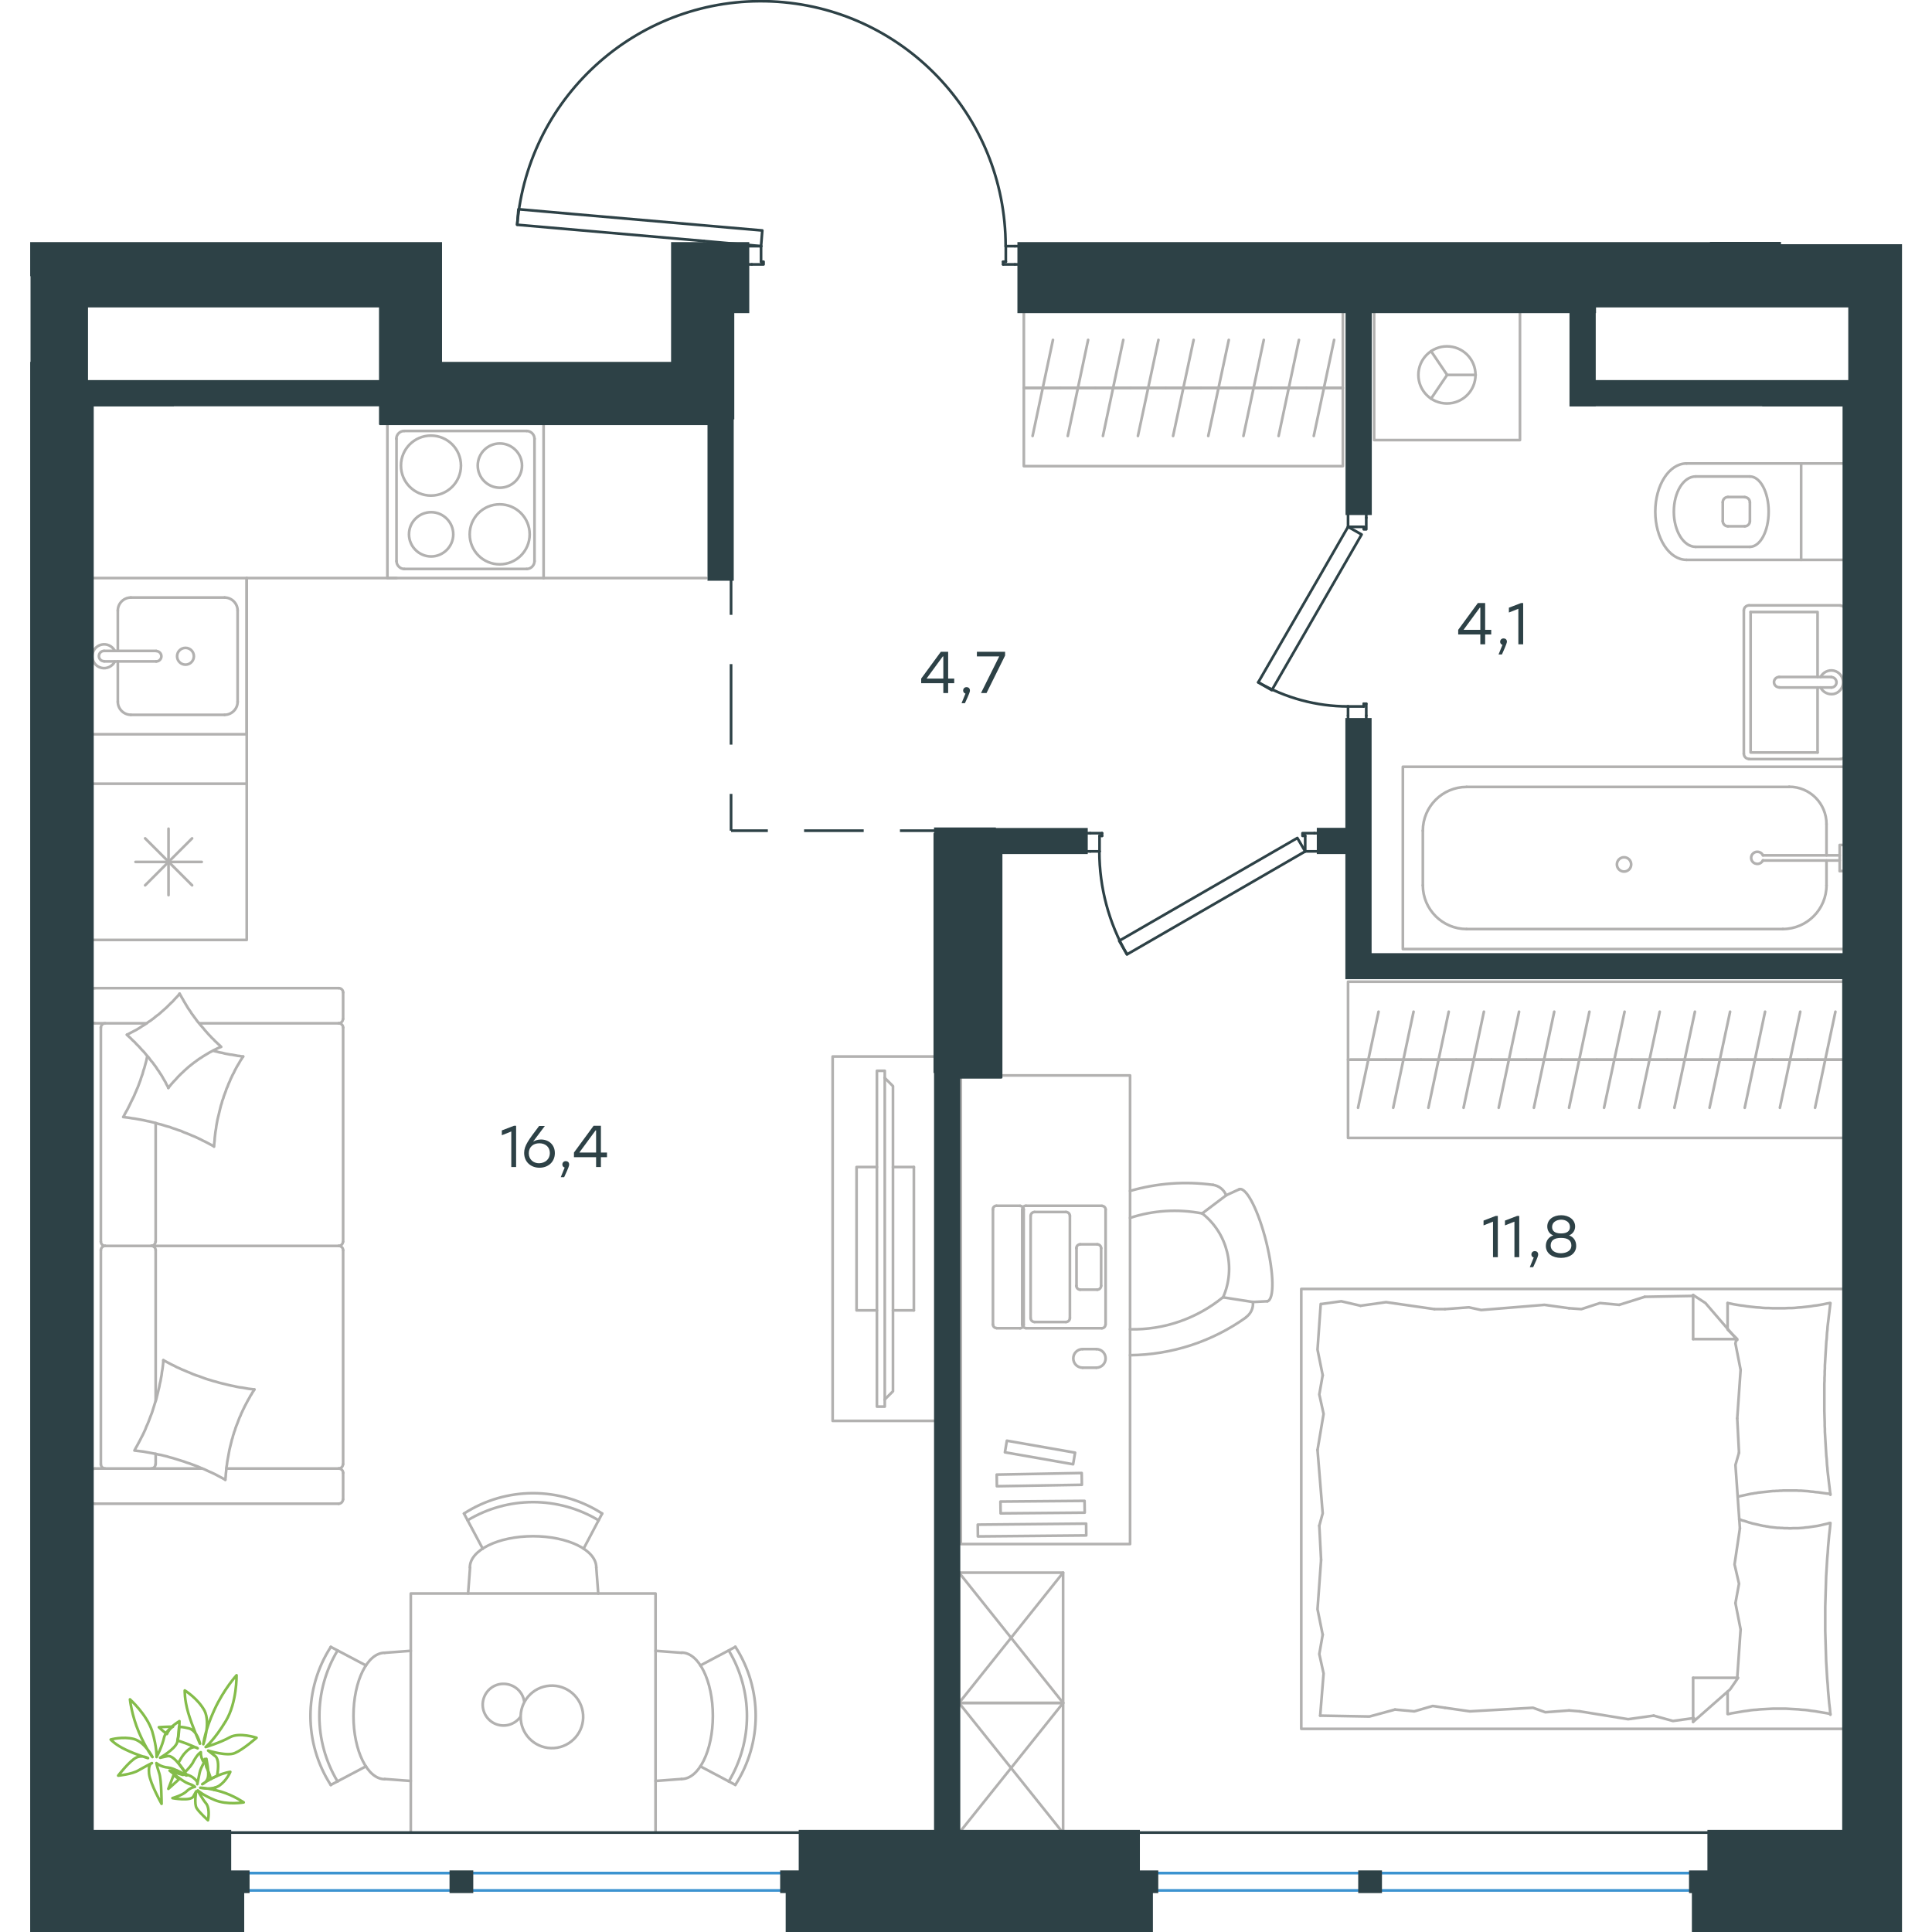 <?xml version="1.0" encoding="utf-8"?>
<!-- Generator: Adobe Illustrator 26.5.0, SVG Export Plug-In . SVG Version: 6.00 Build 0)  -->
<svg version="1.1" id="Слой_1" xmlns="http://www.w3.org/2000/svg" xmlns:xlink="http://www.w3.org/1999/xlink" x="0px" y="0px"
	 viewBox="0 0 1048.4 1082.2" style="enable-background:new 0 0 1048.4 1082.2;" xml:space="preserve" width="200" height="200">
<style type="text/css">
	.st0{fill:none;stroke:#B2B1B0;stroke-width:1.5;stroke-linecap:round;stroke-linejoin:round;stroke-miterlimit:10;}
	.st1{fill:none;stroke:#2D4146;stroke-width:1.5;stroke-linecap:round;stroke-linejoin:round;stroke-miterlimit:10;}
	.st2{fill:none;stroke:#3C93D0;stroke-width:1.5;stroke-linecap:round;stroke-linejoin:round;stroke-miterlimit:22.926;}
	.st3{fill:none;stroke:#2D4146;stroke-width:1.5;stroke-linecap:round;stroke-linejoin:round;stroke-miterlimit:22.926;}
	.st4{fill:none;stroke:#2D4146;stroke-width:1.5;stroke-miterlimit:22.926;}
	.st5{fill:#2D4146;}
	.st6{fill-rule:evenodd;clip-rule:evenodd;fill:#2D4146;stroke:#2D4146;stroke-width:3;stroke-miterlimit:10;}
	.st7{fill:none;stroke:#84BC4A;stroke-width:1.5;stroke-linecap:round;stroke-linejoin:round;stroke-miterlimit:22.926;}
</style>
<polyline class="st0" points="507.8,795.9 449.5,795.9 449.5,591.8 507.5,591.8 "/>
<line class="st0" x1="495" y1="653.7" x2="483.3" y2="653.7"/>
<line class="st0" x1="495" y1="734" x2="483.3" y2="734"/>
<polyline class="st0" points="478.6,784 483.3,779.3 483.3,608.4 478.6,603.7 "/>
<rect x="474.3" y="599.8" class="st0" width="4.4" height="188.1"/>
<polyline class="st0" points="474.3,734 462.9,734 462.9,653.7 474.3,653.7 "/>
<line class="st0" x1="495" y1="653.7" x2="495" y2="734"/>
<line class="st0" x1="578.4" y1="1026.5" x2="520.3" y2="953.9"/>
<polyline class="st0" points="520.3,953.9 578.6,953.9 520.5,1026.5 "/>
<line class="st0" x1="578.6" y1="953.9" x2="578.6" y2="1026.5"/>
<line class="st0" x1="578.6" y1="953.9" x2="520.3" y2="880.9"/>
<polyline class="st0" points="520.3,880.9 578.6,880.9 520.3,953.9 "/>
<polyline class="st0" points="578.6,880.9 578.6,953.9 520.3,953.9 520.3,880.9 "/>
<line class="st0" x1="931.5" y1="725.9" x2="904.4" y2="726.4"/>
<polyline class="st0" points="956.2,794.5 958.1,767.3 955.2,752.6 955.7,750.1 "/>
<polyline class="st0" points="956.2,939.8 958.1,912.7 955.2,898 "/>
<polyline class="st0" points="957.7,856.1 955.2,820.6 957.2,813.7 "/>
<polyline class="st0" points="955.2,898 957.2,887.1 954.7,876.3 957.7,856.1 "/>
<line class="st0" x1="957.2" y1="813.7" x2="956.2" y2="794.5"/>
<polyline class="st0" points="950.8,729.9 952.5,730.2 954.3,730.6 956.1,730.9 957.9,731.2 959.7,731.4 961.5,731.7 963.2,731.9 
	965.1,732.1 966.9,732.3 968.7,732.4 970.5,732.6 972.2,732.7 974,732.7 975.8,732.8 977.6,732.8 979.3,732.8 981.2,732.8 
	983,732.8 984.8,732.7 986.7,732.7 988.5,732.6 990.3,732.4 992,732.3 993.8,732.1 995.6,731.9 997.4,731.7 999.1,731.4 
	1000.9,731.2 1002.7,730.9 1004.4,730.6 1006.2,730.2 1007.9,729.9 "/>
<polyline class="st0" points="1008.4,729.9 1008.2,731.5 1008,733.2 1007.8,734.9 1007.6,736.5 1007.4,738.2 1007.2,739.9 
	1007,741.5 1006.8,743.2 1006.7,744.9 1006.5,746.5 1006.4,748.2 1006.3,749.9 1006.1,751.5 1006,753.2 1005.9,754.9 1005.8,756.6 
	1005.7,758.2 1005.6,759.9 1005.5,761.6 1005.4,763.3 1005.3,765 1005.3,766.6 1005.2,768.3 1005.2,770 1005.1,771.7 1005.1,773.4 
	1005,775.1 1005,776.8 1005,780.2 1005,783.6 1005,786.9 1005,790.3 1005.1,793.6 1005.2,797 1005.2,798.7 1005.3,800.4 1005.3,802 
	1005.4,803.7 1005.5,805.4 1005.6,807.1 1005.7,808.8 1005.8,810.5 1005.9,812.2 1006,813.8 1006.1,815.5 1006.3,817.2 
	1006.4,818.9 1006.5,820.6 1006.7,822.3 1006.8,823.9 1007,825.6 1007.2,827.3 1007.4,829 1007.6,830.7 1007.8,832.3 1008,834 
	1008.2,835.7 1008.4,837.3 "/>
<polyline class="st0" points="868,958.6 895.1,963 909.4,961 "/>
<polyline class="st0" points="909.4,961 920.2,964 931,962.5 932,962.5 "/>
<line class="st0" x1="862" y1="958.1" x2="868" y2="958.6"/>
<polyline class="st0" points="792.5,956.6 806.4,958.6 841.8,956.6 848.7,959.1 862,958.1 "/>
<polyline class="st0" points="722.6,961 750.2,961.5 764.5,957.6 "/>
<polyline class="st0" points="764.5,957.6 775.3,958.6 785.6,955.6 792.5,956.6 "/>
<polyline class="st0" points="786.6,733.3 759.5,729.4 745.2,731.4 "/>
<polyline class="st0" points="745.2,731.4 734.4,728.9 723.5,730.4 "/>
<line class="st0" x1="792.5" y1="733.3" x2="786.6" y2="733.3"/>
<polyline class="st0" points="862,732.8 848.2,730.9 812.8,733.8 805.9,732.3 792.5,733.3 "/>
<line class="st0" x1="904.4" y1="726.4" x2="890.1" y2="730.9"/>
<polyline class="st0" points="890.1,730.9 879.3,729.9 868.9,733.3 862,732.8 "/>
<polyline class="st0" points="1008.4,836.8 1005.7,836.5 1002.9,836.1 1001.5,835.9 1000.1,835.8 998.8,835.6 997.4,835.5 
	996,835.3 994.7,835.2 993.3,835.1 992,835 990.7,835 989.4,834.9 988,834.9 986.7,834.9 984.8,834.9 982.9,834.9 981.9,834.9 
	981,835 980,835 979.1,835.1 978.1,835.1 977.2,835.2 976.2,835.2 975.3,835.3 974.3,835.4 973.4,835.5 972.5,835.6 971.5,835.7 
	970.6,835.8 969.7,835.9 968.7,836 967.8,836.1 966.9,836.3 965.9,836.4 965,836.6 964.1,836.7 963.1,836.9 962.2,837.1 
	961.3,837.3 960.4,837.5 959.4,837.7 958.5,837.9 957.6,838.1 956.7,838.3 "/>
<polyline class="st0" points="1008.4,960.1 1006.7,959.7 1004.9,959.4 1003.1,959.1 1001.3,958.8 999.5,958.5 997.7,958.3 
	995.9,958 994.1,957.8 992.3,957.7 990.5,957.5 988.7,957.4 986.9,957.3 985.2,957.2 983.4,957.1 981.6,957.1 979.8,957.1 
	978,957.1 976.2,957.1 974.3,957.2 972.5,957.3 970.7,957.4 968.9,957.5 967.1,957.7 965.4,957.8 963.6,958 961.8,958.3 
	960.1,958.5 958.3,958.8 956.5,959.1 954.8,959.4 953,959.7 951.3,960.1 "/>
<polyline class="st0" points="957.3,851 958.2,851.3 959.1,851.7 960.1,851.9 961,852.2 961.9,852.5 962.8,852.8 963.6,853 
	964.5,853.3 965.4,853.5 966.3,853.7 967.2,853.9 968.1,854.1 968.9,854.3 969.8,854.5 970.7,854.7 971.6,854.8 972.5,855 
	973.4,855.1 974.3,855.3 975.1,855.4 976,855.5 976.9,855.6 977.8,855.7 978.7,855.8 979.7,855.8 980.6,855.9 981.5,855.9 
	982.4,856 983.4,856 984.3,856 985.3,856.1 986.2,856.1 987.6,856 989,856 990.4,856 991.8,855.9 993.2,855.8 994.5,855.6 
	995.9,855.5 997.3,855.3 998.6,855.1 1000,854.9 1001.3,854.7 1002.7,854.4 1004,854.1 1005.3,853.8 1006.6,853.5 1007.9,853.1 "/>
<polyline class="st0" points="1008.4,853.1 1008.1,856.4 1007.7,859.8 1007.4,863.1 1007.1,866.4 1006.9,869.7 1006.6,873.1 
	1006.4,876.4 1006.2,879.8 1006,883.1 1005.9,886.5 1005.8,889.9 1005.7,893.2 1005.6,896.6 1005.5,900 1005.5,903.4 1005.5,906.8 
	1005.5,910.2 1005.5,913.5 1005.6,916.9 1005.7,920.2 1005.8,923.6 1005.9,926.9 1006,930.3 1006.2,933.7 1006.4,937.1 
	1006.6,940.4 1006.9,943.8 1007.1,947.2 1007.4,950.5 1007.7,953.9 1008.1,957.2 1008.4,960.5 "/>
<polyline class="st0" points="723.1,873.8 721.1,901.4 724,915.7 "/>
<polyline class="st0" points="724,915.7 722.1,926.5 724.5,937.4 722.6,961 "/>
<polyline class="st0" points="722.9,730.4 721.1,756 724,770.3 "/>
<polyline class="st0" points="721.1,812.2 724,847.7 722.1,854.6 "/>
<polyline class="st0" points="724,770.3 722.1,781.1 724.5,792 721.1,812.2 "/>
<line class="st0" x1="722.1" y1="854.6" x2="723.1" y2="873.8"/>
<line class="st0" x1="931.5" y1="964.5" x2="931.5" y2="939.8"/>
<polyline class="st0" points="956.2,750.6 938.4,729.9 931.5,725.4 "/>
<line class="st0" x1="956.2" y1="939.8" x2="931.5" y2="939.8"/>
<line class="st0" x1="950.8" y1="729.9" x2="950.8" y2="744.3"/>
<polyline class="st0" points="931.5,964.5 952.2,946.3 956.7,939.8 "/>
<line class="st0" x1="931.5" y1="725.4" x2="931.5" y2="750.1"/>
<polyline class="st0" points="950.8,744.7 956.2,750.1 931.5,750.1 "/>
<line class="st0" x1="950.8" y1="947.6" x2="950.8" y2="960.1"/>
<polyline class="st0" points="1016.5,722 712,722 712,968.4 1016.5,968.4 "/>
<path class="st0" d="M656.5,679.7c-13.5-2.6-27.4-1.8-40.4,2.5"/>
<path class="st0" d="M669.9,669.5c-1.2-3.1-4-5.3-7.3-5.8"/>
<path class="st0" d="M662.6,663.7c-15.6-2.1-31.4-1-46.5,3.4"/>
<path class="st0" d="M681.1,737.8c2.7-2,4.2-5.2,3.8-8.6"/>
<path class="st0" d="M616.1,759.1c23.3-0.2,46-7.6,65-21.2"/>
<path class="st0" d="M616.1,744.6c19,0.4,37.4-6,52.1-18"/>
<path class="st0" d="M693,728.9c4-1,3.7-15.8-0.6-33.2c-4.3-17.3-11-30.6-15-29.6"/>
<line class="st0" x1="670" y1="669.5" x2="677.4" y2="666.1"/>
<polyline class="st0" points="668.2,726.7 684.9,729.3 693,728.9 "/>
<line class="st0" x1="656.5" y1="679.7" x2="670" y2="669.5"/>
<path class="st0" d="M668.2,726.7c7.3-16.5,2.5-35.9-11.7-47"/>
<polygon class="st0" points="547.1,807 546,813.5 584.2,820.2 585.3,813.7 "/>
<polygon class="st0" points="543.5,841.1 543.6,847.7 590.7,847.3 590.6,840.7 "/>
<polygon class="st0" points="541.4,826 541.5,832.5 589.1,831.7 589,825.1 "/>
<rect x="530.8" y="853.7" transform="matrix(1 -9.259318e-03 9.259318e-03 1 -7.911 5.232)" class="st0" width="60.7" height="6.6"/>
<path class="st0" d="M597.2,766.1c2.9,0,5.2-2.3,5.2-5.2c0-2.9-2.3-5.2-5.2-5.2"/>
<path class="st0" d="M589.5,755.7c-2.9,0-5.2,2.3-5.2,5.2c0,2.9,2.3,5.2,5.2,5.2"/>
<line class="st0" x1="557.8" y1="744" x2="600.3" y2="744"/>
<line class="st0" x1="557.8" y1="675.4" x2="600.3" y2="675.4"/>
<line class="st0" x1="541.4" y1="744" x2="554.5" y2="744"/>
<line class="st0" x1="541.3" y1="675.4" x2="554.5" y2="675.4"/>
<path class="st0" d="M554.5,744c1.1,0,2-0.9,2-2"/>
<path class="st0" d="M556.5,677.5c0-1.1-0.9-2-2-2"/>
<path class="st0" d="M539.3,741.9c0,1.1,0.9,2,2,2"/>
<path class="st0" d="M541.3,675.4c-0.6,0-1.1,0.2-1.5,0.6c-0.4,0.4-0.6,1-0.5,1.5"/>
<line class="st0" x1="556.5" y1="741.9" x2="556.5" y2="677.5"/>
<line class="st0" x1="539.3" y1="677.6" x2="539.3" y2="741.9"/>
<line class="st0" x1="589.5" y1="766.1" x2="597.2" y2="766.1"/>
<line class="st0" x1="597.2" y1="755.7" x2="589.5" y2="755.7"/>
<path class="st0" d="M597.7,722.4c1.2,0,2.2-1,2.2-2.2"/>
<path class="st0" d="M586,720.2c0,1.2,1,2.2,2.2,2.2"/>
<path class="st0" d="M588.2,697c-1.2,0-2.2,1-2.2,2.2"/>
<path class="st0" d="M599.9,699.2c0-1.2-1-2.2-2.2-2.2"/>
<line class="st0" x1="588.2" y1="722.4" x2="597.7" y2="722.4"/>
<line class="st0" x1="599.9" y1="720.2" x2="599.9" y2="699.2"/>
<line class="st0" x1="597.7" y1="697" x2="588.2" y2="697"/>
<line class="st0" x1="586.1" y1="699.2" x2="586.1" y2="720.2"/>
<path class="st0" d="M580.2,740.5c1.2,0,2.2-1,2.2-2.2"/>
<path class="st0" d="M560.4,738.3c0,1.2,1,2.2,2.2,2.2"/>
<path class="st0" d="M562.6,678.9c-1.2,0-2.2,1-2.2,2.2"/>
<path class="st0" d="M582.4,681.1c0-1.2-1-2.2-2.2-2.2"/>
<line class="st0" x1="562.6" y1="740.5" x2="580.2" y2="740.5"/>
<line class="st0" x1="582.4" y1="738.3" x2="582.4" y2="681.1"/>
<line class="st0" x1="580.2" y1="678.9" x2="562.6" y2="678.9"/>
<line class="st0" x1="560.4" y1="681.1" x2="560.4" y2="738.3"/>
<path class="st0" d="M600.3,744c1.1,0,2-0.9,2-2"/>
<path class="st0" d="M602.4,677.5c0-1.1-0.9-2-2-2"/>
<path class="st0" d="M555.7,741.9c0,1.1,0.9,2,2,2"/>
<path class="st0" d="M557.8,675.4c-0.6,0-1.1,0.2-1.5,0.6c-0.4,0.4-0.6,1-0.5,1.5"/>
<line class="st0" x1="602.4" y1="741.9" x2="602.4" y2="677.5"/>
<line class="st0" x1="555.7" y1="677.6" x2="555.7" y2="741.9"/>
<polyline class="st0" points="521.3,602.7 521.3,864.9 616.1,864.9 616.1,602.4 539.1,602.4 "/>
<path class="st0" d="M391.3,997.9c13.6-22.6,13.6-50.8,0-73.4"/>
<path class="st0" d="M395,999.8c15.2-23.6,15.2-53.8,0-77.4"/>
<line class="st0" x1="375.4" y1="932.9" x2="395" y2="922.5"/>
<line class="st0" x1="375.4" y1="989.4" x2="395" y2="999.8"/>
<line class="st0" x1="364.9" y1="996.5" x2="350.3" y2="997.6"/>
<line class="st0" x1="364.9" y1="925.8" x2="350.3" y2="924.7"/>
<path class="st0" d="M364.9,996.5c9.7,0,17.5-15.8,17.5-35.4c0-19.5-7.8-35.4-17.5-35.4"/>
<path class="st0" d="M318.4,851.6c-22.6-13.6-50.8-13.6-73.4,0"/>
<path class="st0" d="M320.4,847.8c-23.6-15.2-53.8-15.2-77.4,0"/>
<line class="st0" x1="253.5" y1="867.5" x2="243" y2="847.8"/>
<line class="st0" x1="310" y1="867.5" x2="320.4" y2="847.8"/>
<line class="st0" x1="317.1" y1="878" x2="318.2" y2="892.6"/>
<line class="st0" x1="246.4" y1="878" x2="245.3" y2="892.6"/>
<path class="st0" d="M317.1,878c0-9.7-15.8-17.5-35.4-17.5c-19.5,0-35.4,7.8-35.4,17.5"/>
<path class="st0" d="M172.2,924.5c-13.6,22.6-13.6,50.8,0,73.4"/>
<path class="st0" d="M168.4,922.5c-15.2,23.6-15.2,53.8,0,77.4"/>
<line class="st0" x1="188.1" y1="989.4" x2="168.4" y2="999.8"/>
<line class="st0" x1="188.1" y1="932.9" x2="168.4" y2="922.5"/>
<line class="st0" x1="198.6" y1="925.8" x2="213.2" y2="924.7"/>
<line class="st0" x1="198.6" y1="996.5" x2="213.2" y2="997.6"/>
<path class="st0" d="M198.6,925.8c-9.7,0-17.5,15.8-17.5,35.4c0,19.5,7.8,35.4,17.5,35.4"/>
<path class="st0" d="M276.7,952.9c-0.9-5.5-5.6-9.5-11.2-9.7c-5.6-0.2-10.4,3.6-11.7,9c-1.3,5.4,1.5,11,6.5,13.3
	c5.1,2.3,11,0.7,14.3-3.8"/>
<ellipse transform="matrix(0.998 -7.088875e-02 7.088875e-02 0.998 -67.4 23.127)" class="st0" cx="292.1" cy="961.2" rx="17.5" ry="17.5"/>
<polyline class="st0" points="213.2,1026.5 213.2,892.6 350.3,892.6 350.3,1026.5 "/>
<line class="st0" x1="96.3" y1="822.6" x2="36.2" y2="822.6"/>
<line class="st0" x1="70.3" y1="700.3" x2="70.3" y2="784.8"/>
<line class="st0" x1="65.2" y1="573.2" x2="36.2" y2="573.2"/>
<polyline class="st0" points="54.2,579.6 55.2,579.1 56.3,578.5 57.3,578 58.4,577.4 59.4,576.9 60.4,576.3 61.4,575.7 62.4,575 
	63.4,574.4 64.4,573.8 65.4,573.1 66.3,572.4 67.3,571.8 68.2,571.1 69.2,570.4 70.1,569.6 71,568.9 72,568.2 72.9,567.4 
	73.8,566.6 74.6,565.9 75.5,565.1 76.4,564.3 77.2,563.5 78.1,562.6 78.9,561.8 79.8,561 80.6,560.1 81.4,559.2 82.2,558.4 
	83,557.5 83.7,556.6 "/>
<polyline class="st0" points="102.7,588.6 103.7,588.9 104.7,589.1 105.7,589.4 106.7,589.6 107.8,589.8 108.9,590.1 109.9,590.3 
	111,590.5 112,590.7 113.1,590.8 114.1,591 115.2,591.2 116.2,591.4 117.3,591.5 118.3,591.7 119.3,591.8 "/>
<polyline class="st0" points="77.4,609.4 76.9,608.3 76.3,607.3 75.8,606.2 75.2,605.2 74.6,604.2 74,603.1 73.4,602.1 72.7,601.1 
	72.1,600.1 71.4,599.2 70.8,598.2 70.1,597.2 69.4,596.3 68.7,595.3 67.9,594.4 67.2,593.5 66.5,592.5 65.7,591.6 64.9,590.7 
	64.2,589.8 63.4,588.9 62.6,588.1 61.8,587.2 61,586.3 60.1,585.4 59.3,584.6 58.5,583.7 57.6,582.9 56.8,582.1 55.9,581.2 
	55,580.4 54.2,579.6 "/>
<polyline class="st0" points="109.3,828.9 107.9,828.1 106.4,827.3 104.9,826.5 103.4,825.7 101.9,825 100.3,824.3 98.8,823.6 
	97.3,822.9 95.7,822.3 94.2,821.6 92.6,821 91,820.4 89.4,819.8 87.8,819.3 86.2,818.7 84.6,818.2 83,817.7 81.4,817.2 79.8,816.7 
	78.2,816.3 76.6,815.8 74.9,815.4 73.3,815 71.6,814.7 70,814.3 68.3,814 66.7,813.7 65,813.4 63.4,813.1 61.7,812.9 60,812.7 
	58.4,812.5 59.2,811 60,809.6 60.8,808.1 61.6,806.6 62.3,805.2 63.1,803.7 63.8,802.2 64.5,800.7 65.1,799.1 65.8,797.6 
	66.4,796.1 67,794.5 67.6,792.9 68.2,791.4 68.7,789.8 69.2,788.2 69.7,786.6 70.2,785 70.7,783.4 71.1,781.8 71.5,780.2 
	71.9,778.5 72.3,776.9 72.6,775.2 73,773.6 73.3,771.9 73.6,770.3 73.8,768.6 74.1,766.9 74.3,765.3 74.5,763.6 74.6,761.9 "/>
<polyline class="st0" points="119.3,591.8 118.8,592.5 118.4,593.2 117.9,593.9 117.5,594.6 117.1,595.3 116.7,596 116.2,596.8 
	115.8,597.5 115.4,598.2 115,599 114.6,599.7 114.3,600.4 113.9,601.2 113.5,601.9 113.1,602.7 112.8,603.4 112.4,604.2 
	112.1,604.9 111.8,605.7 111.4,606.5 111.1,607.2 110.8,608 110.5,608.8 110.1,609.6 109.8,610.4 109.6,611.1 109.3,611.9 
	109,612.7 108.7,613.5 108.4,614.3 108.2,615.1 107.9,615.9 107.6,616.7 107.4,617.5 107.2,618.3 106.9,619.1 106.7,619.9 
	106.5,620.7 106.1,622.3 105.7,624 105.3,625.6 104.9,627.3 104.6,628.9 104.3,630.6 104.1,632.2 103.8,633.9 103.6,635.6 
	103.4,637.3 103.3,638.9 103.1,640.6 103,642.3 "/>
<polyline class="st0" points="102.7,642 101.2,641.2 99.7,640.4 98.2,639.6 96.7,638.9 95.2,638.1 93.7,637.4 92.2,636.7 
	90.7,636.1 89.1,635.4 87.6,634.8 86,634.2 84.5,633.5 82.9,633 81.3,632.4 79.7,631.9 78.2,631.3 76.6,630.9 75,630.4 73.4,629.9 
	71.7,629.5 70.1,629 68.5,628.6 66.9,628.2 65.3,627.9 63.6,627.5 62,627.2 60.3,626.9 58.7,626.6 57.1,626.4 55.4,626.1 
	53.8,625.9 52.1,625.7 52.7,624.7 53.2,623.7 53.8,622.6 54.4,621.6 54.9,620.6 55.4,619.6 55.9,618.6 56.4,617.5 56.9,616.5 
	57.4,615.5 57.9,614.5 58.4,613.4 58.8,612.4 59.3,611.3 59.7,610.3 60.2,609.2 60.6,608.2 61,607.1 61.4,606 61.8,605 62.1,603.9 
	62.5,602.8 62.9,601.7 63.2,600.6 63.5,599.5 63.9,598.4 64.2,597.3 64.5,596.2 64.8,595.1 65.1,594 65.3,592.9 65.6,591.7 "/>
<polyline class="st0" points="125.6,778.3 125.2,779 124.7,779.7 124.3,780.4 123.9,781.1 123.4,781.8 123,782.6 122.6,783.3 
	122.2,784 121.8,784.7 121.4,785.5 121,786.2 120.6,787 120.2,787.7 119.9,788.4 119.5,789.2 119.1,790 118.8,790.7 118.4,791.5 
	118.1,792.2 117.8,793 117.4,793.8 117.1,794.5 116.8,795.3 116.5,796.1 116.2,796.9 115.9,797.7 115.6,798.4 115.3,799.2 115,800 
	114.8,800.8 114.5,801.6 114.2,802.4 114,803.2 113.7,804 113.5,804.8 113.3,805.6 113,806.4 112.8,807.3 112.4,808.9 112,810.5 
	111.6,812.2 111.3,813.8 111,815.5 110.7,817.1 110.4,818.8 110.2,820.5 109.9,822.1 109.8,823.8 109.6,825.5 109.5,827.2 
	109.3,828.9 "/>
<polyline class="st0" points="83.7,556.6 84.3,557.6 84.9,558.7 85.5,559.7 86.1,560.8 86.7,561.8 87.3,562.8 87.9,563.8 
	88.5,564.8 89.2,565.8 89.9,566.8 90.5,567.8 91.2,568.7 91.9,569.7 92.6,570.6 93.3,571.6 94,572.5 94.8,573.4 95.5,574.3 
	96.3,575.2 97.1,576.1 97.8,577 98.6,577.9 99.4,578.8 100.2,579.7 101,580.5 101.8,581.4 102.7,582.2 103.5,583.1 104.4,583.9 
	105.2,584.7 106.1,585.5 107,586.4 105.9,586.8 104.8,587.3 103.8,587.8 102.7,588.3 101.7,588.9 100.7,589.4 99.7,590 98.7,590.6 
	97.7,591.2 96.7,591.8 95.7,592.5 94.7,593.1 93.7,593.8 92.8,594.5 91.8,595.2 90.9,595.9 89.9,596.7 89,597.4 88.1,598.2 
	87.2,599 86.3,599.8 85.5,600.6 84.6,601.4 83.7,602.3 82.9,603.1 82.1,604 81.3,604.9 80.5,605.7 79.7,606.6 78.9,607.5 
	78.1,608.5 77.4,609.4 "/>
<polyline class="st0" points="74.6,761.9 76.1,762.7 77.6,763.5 79.1,764.3 80.6,765 82.1,765.8 83.7,766.5 85.2,767.2 86.7,767.8 
	88.3,768.5 89.8,769.1 91.4,769.8 93,770.4 94.6,770.9 96.2,771.5 97.8,772.1 99.3,772.6 101,773.1 102.6,773.6 104.2,774 
	105.8,774.5 107.4,774.9 109.1,775.3 110.7,775.7 112.4,776.1 114,776.4 115.7,776.8 117.3,777.1 119,777.3 120.6,777.6 
	122.3,777.9 124,778.1 125.6,778.3 "/>
<path class="st0" d="M67.8,697.9c1.3,0,2.4-1.1,2.4-2.4"/>
<line class="st0" x1="70.3" y1="695.5" x2="70.3" y2="629.1"/>
<path class="st0" d="M67.8,822.6c1.3,0,2.4-1.1,2.4-2.4"/>
<path class="st0" d="M70.3,700.3c0-1.3-1.1-2.4-2.4-2.4"/>
<line class="st0" x1="70.3" y1="814.4" x2="70.3" y2="820.2"/>
<path class="st0" d="M42,573.2c-1.3,0-2.4,1.1-2.4,2.4"/>
<path class="st0" d="M175.3,575.6c0-1.3-1.1-2.4-2.4-2.4"/>
<path class="st0" d="M39.6,695.5c0,1.3,1.1,2.4,2.4,2.4"/>
<path class="st0" d="M172.8,697.9c1.3,0,2.4-1.1,2.4-2.4"/>
<line class="st0" x1="39.6" y1="695.5" x2="39.6" y2="575.6"/>
<line class="st0" x1="175.3" y1="575.6" x2="175.3" y2="695.5"/>
<path class="st0" d="M39.6,820.2c0,1.3,1.1,2.4,2.4,2.4"/>
<path class="st0" d="M172.8,822.6c1.3,0,2.4-1.1,2.4-2.4"/>
<path class="st0" d="M36.2,822.6c-1,0-2,0.7-2.3,1.7"/>
<path class="st0" d="M42,697.9c-1.3,0-2.4,1.1-2.4,2.4"/>
<path class="st0" d="M175.3,700.3c0-1.3-1.1-2.4-2.4-2.4"/>
<path class="st0" d="M175.3,555.9c0-1.3-1.1-2.4-2.4-2.4"/>
<path class="st0" d="M172.8,573.2c1.3,0,2.4-1.1,2.4-2.4"/>
<path class="st0" d="M36.2,553.5c-1,0-2,0.7-2.3,1.7"/>
<path class="st0" d="M33.9,571.5c0.3,1,1.3,1.7,2.3,1.7"/>
<path class="st0" d="M33.9,840.6c0.3,1,1.3,1.7,2.3,1.7"/>
<path class="st0" d="M175.3,825c0-1.3-1.1-2.4-2.4-2.4"/>
<path class="st0" d="M172.8,842.3c1.3,0,2.4-1.1,2.4-2.4"/>
<line class="st0" x1="39.6" y1="700.3" x2="39.6" y2="820.2"/>
<line class="st0" x1="172.8" y1="697.9" x2="42.1" y2="697.9"/>
<line class="st0" x1="175.3" y1="820.2" x2="175.3" y2="700.3"/>
<line class="st0" x1="36.2" y1="553.5" x2="172.8" y2="553.5"/>
<line class="st0" x1="175.3" y1="555.9" x2="175.3" y2="570.8"/>
<line class="st0" x1="172.8" y1="573.2" x2="94.8" y2="573.2"/>
<line class="st0" x1="110.1" y1="822.6" x2="172.8" y2="822.6"/>
<line class="st0" x1="175.3" y1="825" x2="175.3" y2="839.9"/>
<line class="st0" x1="172.8" y1="842.3" x2="36.2" y2="842.3"/>
<line class="st0" x1="557.4" y1="217.3" x2="577" y2="217.3"/>
<line class="st0" x1="572.9" y1="190.4" x2="561.5" y2="244.2"/>
<line class="st0" x1="577" y1="217.3" x2="596.7" y2="217.3"/>
<line class="st0" x1="592.6" y1="190.4" x2="581.2" y2="244.2"/>
<line class="st0" x1="596.7" y1="217.3" x2="616.4" y2="217.3"/>
<line class="st0" x1="612.3" y1="190.4" x2="600.9" y2="244.2"/>
<line class="st0" x1="556.6" y1="217.3" x2="735.3" y2="217.3"/>
<line class="st0" x1="616.4" y1="217.3" x2="636.1" y2="217.3"/>
<line class="st0" x1="632" y1="190.4" x2="620.5" y2="244.2"/>
<line class="st0" x1="636.1" y1="217.3" x2="655.8" y2="217.3"/>
<line class="st0" x1="651.7" y1="190.4" x2="640.2" y2="244.2"/>
<line class="st0" x1="655.8" y1="217.3" x2="675.5" y2="217.3"/>
<line class="st0" x1="671.4" y1="190.4" x2="659.9" y2="244.2"/>
<line class="st0" x1="675.5" y1="217.3" x2="695.2" y2="217.3"/>
<line class="st0" x1="691" y1="190.4" x2="679.6" y2="244.2"/>
<line class="st0" x1="695.2" y1="217.3" x2="714.9" y2="217.3"/>
<line class="st0" x1="710.7" y1="190.4" x2="699.3" y2="244.2"/>
<line class="st0" x1="714.9" y1="217.3" x2="734.6" y2="217.3"/>
<line class="st0" x1="730.4" y1="190.4" x2="719" y2="244.2"/>
<polyline class="st0" points="735.3,173.9 735.3,261.1 556.6,261.1 556.6,173.9 "/>
<line class="st0" x1="1006.2" y1="461.6" x2="1006.2" y2="479.1"/>
<path class="st0" d="M970.6,479.1c-0.7-1.5-2.3-2.2-3.9-1.9c-1.6,0.4-2.7,1.7-2.7,3.3c0,1.6,1.1,3,2.7,3.3c1.6,0.4,3.2-0.4,3.9-1.9"
	/>
<line class="st0" x1="1013.6" y1="479.1" x2="970.6" y2="479.1"/>
<line class="st0" x1="1013.6" y1="482" x2="970.6" y2="482"/>
<line class="st0" x1="1013.6" y1="487.9" x2="1016.5" y2="487.9"/>
<polyline class="st0" points="1013.6,487.9 1013.6,473.3 1016.5,473.3 "/>
<path class="st0" d="M896.8,484.2c0-2.2-1.8-4-4-4c-2.2,0-4,1.8-4,4c0,2.2,1.8,4,4,4C895,488.2,896.8,486.4,896.8,484.2z"/>
<path class="st0" d="M1006.2,461.6c0-11.5-9.3-20.9-20.9-20.9"/>
<path class="st0" d="M981.7,520.4c13.5,0,24.5-11,24.5-24.5"/>
<path class="st0" d="M804.6,440.8c-13.5,0-24.5,11-24.5,24.5"/>
<path class="st0" d="M780.1,495.9c0,13.5,11,24.5,24.5,24.5"/>
<line class="st0" x1="1006.2" y1="495.9" x2="1006.2" y2="482"/>
<line class="st0" x1="985.3" y1="440.8" x2="804.6" y2="440.8"/>
<line class="st0" x1="780.1" y1="465.3" x2="780.1" y2="495.9"/>
<line class="st0" x1="804.6" y1="520.4" x2="981.7" y2="520.4"/>
<polyline class="st0" points="1016.5,429.5 768.9,429.5 768.9,531.6 1016.5,531.6 "/>
<line class="st0" x1="1001.2" y1="385.1" x2="1001.2" y2="421.5"/>
<polyline class="st0" points="1001.2,379.2 1001.2,342.8 963.7,342.8 "/>
<polyline class="st0" points="963.7,342.8 963.7,421.5 1001.2,421.5 "/>
<path class="st0" d="M959.9,422.2c0,1.6,1.3,2.9,2.9,2.9"/>
<path class="st0" d="M962.8,339.1c-1.6,0-2.9,1.3-2.9,2.9"/>
<path class="st0" d="M1013.9,425.2c1.3,0,2.5-0.9,2.8-2.1"/>
<path class="st0" d="M1016.7,341.3c-0.3-1.3-1.5-2.1-2.8-2.1"/>
<path class="st0" d="M979.7,379.2c-1.6,0-2.9,1.3-2.9,2.9c0,1.6,1.3,2.9,2.9,2.9"/>
<line class="st0" x1="1008.9" y1="385.1" x2="979.7" y2="385.1"/>
<path class="st0" d="M1008.9,385.1c1.6,0,2.9-1.3,2.9-2.9c0-1.6-1.3-2.9-2.9-2.9"/>
<line class="st0" x1="1008.9" y1="379.2" x2="979.7" y2="379.2"/>
<path class="st0" d="M1002.9,385.1c1.4,2.8,4.5,4.2,7.5,3.6c3-0.7,5.1-3.4,5.1-6.5c0-3.1-2.1-5.8-5.1-6.5c-3-0.7-6.1,0.8-7.5,3.5"/>
<line class="st0" x1="1013.9" y1="425.2" x2="962.8" y2="425.2"/>
<line class="st0" x1="959.9" y1="422.2" x2="959.9" y2="342"/>
<line class="st0" x1="962.8" y1="339.1" x2="1013.9" y2="339.1"/>
<path class="st0" d="M948.1,291.9c0,1.6,1.3,2.9,2.9,2.9"/>
<path class="st0" d="M951,278.4c-1.6,0-2.9,1.3-2.9,2.9"/>
<path class="st0" d="M960.4,294.8c1.6,0,2.9-1.3,2.9-2.9"/>
<path class="st0" d="M963.3,281.4c0-1.6-1.3-2.9-2.9-2.9"/>
<line class="st0" x1="960.4" y1="294.8" x2="951" y2="294.8"/>
<line class="st0" x1="948.1" y1="291.9" x2="948.1" y2="281.4"/>
<line class="st0" x1="951" y1="278.4" x2="960.4" y2="278.4"/>
<line class="st0" x1="963.3" y1="281.4" x2="963.3" y2="291.9"/>
<path class="st0" d="M963.3,306.3c5.8,0,10.5-8.8,10.5-19.7c0-10.9-4.7-19.7-10.5-19.7"/>
<line class="st0" x1="932.9" y1="306.3" x2="963.3" y2="306.3"/>
<path class="st0" d="M932.9,266.9c-6.8,0-12.2,8.8-12.2,19.7c0,10.9,5.5,19.7,12.2,19.7"/>
<line class="st0" x1="932.9" y1="266.9" x2="963.3" y2="266.9"/>
<path class="st0" d="M927.8,259.6c-9.7,0-17.5,12.1-17.5,27c0,14.9,7.8,27,17.5,27"/>
<line class="st0" x1="927.8" y1="313.6" x2="992" y2="313.6"/>
<line class="st0" x1="927.8" y1="259.6" x2="992" y2="259.6"/>
<polyline class="st0" points="1016.5,313.6 992,313.6 992,259.6 1016.5,259.6 "/>
<polyline class="st0" points="784.7,196.7 793.7,210 784.7,223.3 "/>
<line class="st0" x1="793.7" y1="210" x2="809.7" y2="210"/>
<path class="st0" d="M777.6,210c0,8.9,7.2,16,16,16c8.9,0,16-7.2,16-16c0-8.9-7.2-16-16-16C784.8,194,777.6,201.2,777.6,210z"/>
<polyline class="st0" points="752.8,173.9 752.8,246.5 834.5,246.5 834.5,173.9 "/>
<line class="st0" x1="64.4" y1="495.9" x2="90.7" y2="469.6"/>
<line class="st0" x1="64.4" y1="469.6" x2="90.7" y2="495.9"/>
<line class="st0" x1="77.5" y1="501.4" x2="77.5" y2="464.2"/>
<line class="st0" x1="59" y1="482.8" x2="96.1" y2="482.8"/>
<polyline class="st0" points="34.1,439 121.3,439 121.3,526.5 34.1,526.5 "/>
<path class="st0" d="M241.3,260.8c0-9.3-7.5-16.8-16.8-16.8c-9.3,0-16.8,7.5-16.8,16.8c0,9.3,7.5,16.8,16.8,16.8
	C233.8,277.6,241.3,270.1,241.3,260.8z"/>
<path class="st0" d="M275.5,260.8c0-6.8-5.6-12.4-12.4-12.4c-6.8,0-12.4,5.5-12.4,12.4c0,6.8,5.6,12.4,12.4,12.4
	C269.9,273.2,275.5,267.6,275.5,260.8z"/>
<path class="st0" d="M279.8,299.3c0-9.3-7.5-16.8-16.8-16.8c-9.3,0-16.8,7.5-16.8,16.8c0,9.3,7.5,16.8,16.8,16.8
	C272.3,316.1,279.8,308.6,279.8,299.3z"/>
<path class="st0" d="M237,299.3c0-6.8-5.6-12.4-12.4-12.4c-6.8,0-12.4,5.5-12.4,12.4c0,6.8,5.6,12.4,12.4,12.4
	C231.4,311.7,237,306.1,237,299.3z"/>
<path class="st0" d="M282.5,245.8c0-2.4-2-4.4-4.4-4.4"/>
<path class="st0" d="M209.5,241.4c-2.4,0-4.4,2-4.4,4.4"/>
<path class="st0" d="M278.1,318.7c2.4,0,4.4-2,4.4-4.4"/>
<path class="st0" d="M205.2,314.3c0,2.4,2,4.4,4.4,4.4"/>
<line class="st0" x1="278.1" y1="241.4" x2="209.5" y2="241.4"/>
<line class="st0" x1="282.5" y1="314.3" x2="282.5" y2="245.8"/>
<line class="st0" x1="209.5" y1="318.7" x2="278.1" y2="318.7"/>
<line class="st0" x1="205.2" y1="245.8" x2="205.2" y2="314.3"/>
<line class="st0" x1="287.6" y1="323.8" x2="287.6" y2="236.6"/>
<polyline class="st0" points="200.1,236.6 200.1,323.8 287.6,323.8 "/>
<line class="st0" x1="49.1" y1="393.1" x2="49.1" y2="370.5"/>
<path class="st0" d="M87,372.3c2.6,0,4.7-2.1,4.7-4.7c0-2.6-2.1-4.7-4.7-4.7s-4.7,2.1-4.7,4.7C82.3,370.2,84.4,372.3,87,372.3z"/>
<path class="st0" d="M70.6,370.5c1.6,0,2.9-1.3,2.9-2.9c0-1.6-1.3-2.9-2.9-2.9"/>
<line class="st0" x1="41.5" y1="370.5" x2="70.6" y2="370.5"/>
<path class="st0" d="M41.4,364.6c-1.6,0-2.9,1.3-2.9,2.9c0,1.6,1.3,2.9,2.9,2.9"/>
<line class="st0" x1="41.5" y1="364.6" x2="70.6" y2="364.6"/>
<path class="st0" d="M47.4,364.6c-1.4-2.8-4.5-4.2-7.5-3.5c-3,0.7-5.1,3.4-5.1,6.5c0,3.1,2.1,5.8,5.1,6.5c3,0.7,6.1-0.8,7.5-3.5"/>
<path class="st0" d="M49.1,393.1c0,4,3.3,7.3,7.3,7.3"/>
<path class="st0" d="M56.4,334.7c-4,0-7.3,3.3-7.3,7.3"/>
<path class="st0" d="M108.9,400.4c4,0,7.3-3.3,7.3-7.3"/>
<path class="st0" d="M116.2,342c0-4-3.3-7.3-7.3-7.3"/>
<line class="st0" x1="56.4" y1="400.4" x2="108.9" y2="400.4"/>
<line class="st0" x1="116.2" y1="393.1" x2="116.2" y2="342"/>
<line class="st0" x1="108.9" y1="334.7" x2="56.4" y2="334.7"/>
<line class="st0" x1="49.1" y1="342" x2="49.1" y2="364.6"/>
<polyline class="st0" points="34.1,411.3 121.3,411.3 121.3,323.8 34.1,323.8 "/>
<line class="st0" x1="739.7" y1="593.6" x2="759.4" y2="593.6"/>
<line class="st0" x1="755.3" y1="566.7" x2="743.8" y2="620.5"/>
<line class="st0" x1="759.4" y1="593.6" x2="779.1" y2="593.6"/>
<line class="st0" x1="774.9" y1="566.7" x2="763.5" y2="620.5"/>
<line class="st0" x1="779.1" y1="593.6" x2="798.8" y2="593.6"/>
<line class="st0" x1="794.6" y1="566.7" x2="783.2" y2="620.5"/>
<line class="st0" x1="798.8" y1="593.6" x2="818.5" y2="593.6"/>
<line class="st0" x1="814.3" y1="566.7" x2="802.9" y2="620.5"/>
<line class="st0" x1="818.5" y1="593.6" x2="838.1" y2="593.6"/>
<line class="st0" x1="834" y1="566.7" x2="822.6" y2="620.5"/>
<line class="st0" x1="838.1" y1="593.6" x2="857.8" y2="593.6"/>
<line class="st0" x1="853.7" y1="566.7" x2="842.3" y2="620.5"/>
<line class="st0" x1="857.8" y1="593.6" x2="877.5" y2="593.6"/>
<line class="st0" x1="873.4" y1="566.7" x2="862" y2="620.5"/>
<line class="st0" x1="877.5" y1="593.6" x2="897.2" y2="593.6"/>
<line class="st0" x1="893.1" y1="566.7" x2="881.6" y2="620.5"/>
<line class="st0" x1="738.2" y1="593.6" x2="1016.5" y2="593.6"/>
<line class="st0" x1="897.2" y1="593.6" x2="916.9" y2="593.6"/>
<line class="st0" x1="912.8" y1="566.7" x2="901.3" y2="620.5"/>
<line class="st0" x1="916.9" y1="593.6" x2="936.6" y2="593.6"/>
<line class="st0" x1="932.5" y1="566.7" x2="921" y2="620.5"/>
<line class="st0" x1="936.6" y1="593.6" x2="956.3" y2="593.6"/>
<line class="st0" x1="952.2" y1="566.7" x2="940.7" y2="620.5"/>
<line class="st0" x1="956.3" y1="593.6" x2="976" y2="593.6"/>
<line class="st0" x1="971.8" y1="566.7" x2="960.4" y2="620.5"/>
<line class="st0" x1="976" y1="593.6" x2="995.7" y2="593.6"/>
<line class="st0" x1="991.5" y1="566.7" x2="980.1" y2="620.5"/>
<line class="st0" x1="995.7" y1="593.6" x2="1015.3" y2="593.6"/>
<line class="st0" x1="1011.2" y1="566.7" x2="999.8" y2="620.5"/>
<polyline class="st0" points="1016.5,637.4 738.2,637.4 738.2,549.9 1016.5,549.9 "/>
<line class="st0" x1="121.3" y1="439" x2="121.3" y2="323.8"/>
<line class="st0" x1="287.6" y1="323.8" x2="378.7" y2="323.8"/>
<line class="st0" x1="121.3" y1="323.8" x2="205.2" y2="323.8"/>
<line class="st1" x1="551.6" y1="137.9" x2="554.5" y2="137.9"/>
<polyline class="st1" points="401.3,137.9 404.2,137.9 409.4,137.9 "/>
<line class="st1" x1="546.5" y1="137.9" x2="551.6" y2="137.9"/>
<path class="st1" d="M546.4,137.8c0-73.4-57.8-133.8-131.1-137c-73.3-3.2-136.2,51.9-142.5,125"/>
<line class="st1" x1="551.6" y1="148.1" x2="545" y2="148.1"/>
<line class="st1" x1="404.2" y1="148.1" x2="401.3" y2="148.1"/>
<line class="st1" x1="409.4" y1="137.9" x2="409.4" y2="146.6"/>
<polyline class="st1" points="404.2,148.1 410.8,148.1 410.8,146.6 409.4,146.6 "/>
<line class="st1" x1="546.5" y1="146.6" x2="545" y2="146.6"/>
<line class="st1" x1="554.5" y1="148.1" x2="551.6" y2="148.1"/>
<line class="st1" x1="546.5" y1="137.9" x2="546.5" y2="146.6"/>
<line class="st1" x1="545" y1="146.6" x2="545" y2="148.1"/>
<line class="st1" x1="409.4" y1="137.9" x2="401.3" y2="137.1"/>
<line class="st1" x1="401" y1="137.1" x2="377.4" y2="135"/>
<polyline class="st1" points="377.4,135 272.8,125.9 273.5,117.2 305.4,120 410.1,129.1 409.4,137.9 "/>
<line class="st1" x1="738.2" y1="400.8" x2="738.2" y2="403.7"/>
<polyline class="st1" points="738.2,287 738.2,290 738.2,295.1 "/>
<line class="st1" x1="738.2" y1="395.7" x2="738.2" y2="400.8"/>
<path class="st1" d="M687.9,382.2c15.3,8.8,32.7,13.5,50.3,13.5"/>
<line class="st1" x1="748.4" y1="400.8" x2="748.4" y2="394.2"/>
<line class="st1" x1="748.4" y1="290" x2="748.4" y2="287"/>
<line class="st1" x1="738.2" y1="295.1" x2="747" y2="295.1"/>
<polyline class="st1" points="748.4,290 748.4,296.5 747,296.5 747,295.1 "/>
<line class="st1" x1="747" y1="395.7" x2="747" y2="394.2"/>
<line class="st1" x1="748.4" y1="403.7" x2="748.4" y2="400.8"/>
<line class="st1" x1="738.2" y1="395.7" x2="747" y2="395.7"/>
<line class="st1" x1="747" y1="394.2" x2="748.4" y2="394.2"/>
<polygon class="st1" points="722.2,322.9 687.9,382.2 695.5,386.6 711.5,358.9 745.8,299.4 738.2,295.1 "/>
<line class="st1" x1="593.8" y1="476.9" x2="590.9" y2="476.9"/>
<polyline class="st1" points="722.2,476.9 719.3,476.9 714.2,476.9 "/>
<line class="st1" x1="599" y1="476.9" x2="593.8" y2="476.9"/>
<path class="st1" d="M598.9,476.9c0,20.2,5.3,40.1,15.4,57.6"/>
<line class="st1" x1="593.8" y1="466.7" x2="600.4" y2="466.7"/>
<line class="st1" x1="719.3" y1="466.7" x2="722.2" y2="466.7"/>
<line class="st1" x1="714.2" y1="476.9" x2="714.2" y2="468.2"/>
<polyline class="st1" points="719.3,466.7 712.7,466.7 712.7,468.2 714.2,468.2 "/>
<line class="st1" x1="599" y1="468.2" x2="600.4" y2="468.2"/>
<line class="st1" x1="590.9" y1="466.7" x2="593.8" y2="466.7"/>
<line class="st1" x1="599" y1="476.9" x2="599" y2="468.2"/>
<line class="st1" x1="600.4" y1="468.2" x2="600.4" y2="466.7"/>
<polygon class="st1" points="614.4,534.6 610,527 637.7,511 709.8,469.4 714.2,476.9 686.4,493 "/>
<line class="st2" x1="930.6" y1="1058.9" x2="630.4" y2="1058.9"/>
<line class="st2" x1="930.6" y1="1049.2" x2="630.4" y2="1049.2"/>
<rect x="930.6" y="1049.2" class="st3" width="10.3" height="9.7"/>
<rect x="620.1" y="1049.2" class="st3" width="10.3" height="9.7"/>
<rect x="745.4" y="1049.2" class="st3" width="10.3" height="9.7"/>
<line class="st3" x1="940.9" y1="1026.5" x2="620.1" y2="1026.5"/>
<line class="st2" x1="421.6" y1="1058.9" x2="121.4" y2="1058.9"/>
<line class="st2" x1="421.6" y1="1049.2" x2="121.4" y2="1049.2"/>
<rect x="421.6" y="1049.2" class="st3" width="10.3" height="9.7"/>
<rect x="111.1" y="1049.2" class="st3" width="10.3" height="9.7"/>
<rect x="236.4" y="1049.2" class="st3" width="10.3" height="9.7"/>
<line class="st3" x1="431.9" y1="1026.5" x2="111.1" y2="1026.5"/>
<line class="st4" x1="392.6" y1="323.8" x2="392.6" y2="344.4"/>
<line class="st4" x1="392.6" y1="372" x2="392.6" y2="417.1"/>
<line class="st4" x1="392.6" y1="444.7" x2="392.6" y2="465.3"/>
<line class="st4" x1="392.6" y1="465.3" x2="413.2" y2="465.3"/>
<line class="st4" x1="433.5" y1="465.3" x2="466.9" y2="465.3"/>
<line class="st4" x1="487.2" y1="465.3" x2="507.8" y2="465.3"/>
<g>
	<path class="st5" d="M822.1,681.1v23.1h-2.7v-19.9l-5.3,2.1v-2.7l6.8-2.6H822.1z"/>
	<path class="st5" d="M834.1,681.1v23.1h-2.7v-19.9l-5.3,2.1v-2.7l6.8-2.6H834.1z"/>
	<path class="st5" d="M841.9,709.8h-1.9l2.2-5.4c-0.8-0.2-1.3-0.9-1.3-1.7c0-1.1,0.8-1.9,1.9-1.9c0.8,0,1.9,0.4,1.9,1.9
		C844.7,703.3,844.6,704,841.9,709.8z"/>
	<path class="st5" d="M866,697.9c0,4.2-3.7,6.7-8.5,6.7c-4.8,0-8.5-2.5-8.5-6.7c0-2.8,1.5-5,4.2-5.9c-2.2-0.8-3.4-2.7-3.4-5
		c0-3.9,3.4-6.3,7.8-6.3c4.3,0,7.8,2.5,7.8,6.3c0,2.2-1.2,4.1-3.4,5C864.6,692.9,866,695.1,866,697.9z M863.3,697.7
		c0-2.9-2-4.3-5.8-4.3c-3.8,0-5.8,1.4-5.8,4.3c0,2.7,2.4,4.3,5.8,4.3C860.9,701.9,863.3,700.4,863.3,697.7z M852.5,687.3
		c0,2.1,1.4,3.6,5,3.6c3.6,0,5-1.5,5-3.6c0-2.5-2-4.1-5-4.1C854.6,683.3,852.5,684.8,852.5,687.3z"/>
</g>
<g>
	<path class="st5" d="M517.6,382.7h-3.4v5.5h-2.7v-5.5h-12.4v-2.6l11-15h4.1v15h3.4V382.7z M511.5,380.1v-12.4h-0.3l-9.1,12.4
		L511.5,380.1z"/>
	<path class="st5" d="M523.6,393.9h-1.9l2.2-5.4c-0.8-0.2-1.3-0.9-1.3-1.7c0-1.1,0.8-1.9,1.9-1.9c0.8,0,1.9,0.4,1.9,1.9
		C526.4,387.4,526.3,388.1,523.6,393.9z"/>
	<path class="st5" d="M546.1,365.1v2.1l-10.4,21h-3.1l10.2-20.5h-12.5v-2.6H546.1z"/>
</g>
<polygon class="st6" points="542.8,602.7 542.8,602.4 543.1,602.4 543.1,476.9 590.9,476.9 590.9,465.3 539.9,465.3 539.8,465 
	510.7,465 507.8,465 507.8,465.3 507.8,468.2 507.5,468.2 507.5,599.5 507.8,599.5 507.8,1026.5 432,1026.5 432,1026.8 432,1029.7 
	432,1058.9 424.7,1058.9 424.7,1080.8 627.4,1080.8 627.4,1058.9 624.5,1058.9 620.1,1058.9 620.1,1058.9 630.4,1058.9 
	630.4,1049.2 620.1,1049.2 620.1,1029.7 620.1,1026.8 620.1,1026.5 519.5,1026.5 519.5,602.7 "/>
<rect x="745.4" y="1049.2" class="st6" width="10.3" height="9.7"/>
<rect x="421.6" y="1049.2" class="st6" width="10.3" height="9.7"/>
<rect x="236.4" y="1049.2" class="st6" width="10.3" height="9.7"/>
<g>
	<path class="st7" d="M98.3,978.6c0,0,5-4.1,11.3-14.6c6.3-10.4,6-25.6,6-25.6s-7,7.6-12.4,19.3S97,977,97,977s4.1-11.7,0.7-18.7
		c-3.8-7-11.1-11.4-11.1-11.4s-0.3,4.7,1.9,12.4c2.2,7.6,6.6,17.4,6.6,17.4s-1.3-7-6-8.5c-1.3-0.3-3.4-0.9-5.7-0.9
		c-0.3,2.2-0.3,5.4-0.9,7.6c0.3,0.3,0.9,0.3,0.9,0.3c5,1.6,10.4,4.1,10.4,4.1s-2.5-2.5-7,2.5c-1.3,1.3-2.5,3.4-3.8,5.7
		c1.3,1.6,2.9,3.8,3.8,5.1c2.2-2.2,4.1-4.5,4.7-6c2.5-4.5,4.1-5.1,4.1-5.1s-0.3,2.2,1.3,5.1c0.7-0.9,0.9-1.3,0.9-1.3
		s0.3,1.9,0.9,4.5c0.9,1.9,1.9,4.1,2.5,6.7c0.9-0.7,1.9-0.9,3.2-1.6l0.3-0.3c0.9-4.5,0.9-9.2-0.9-10.8l-4.1-3.2
		c0,0,10.8,3.4,15.1,1.3c4.5-1.9,12-8.5,12-8.5s-9.5-3.2-14.9-0.3C106.6,976.1,98.3,978.6,98.3,978.6z M80,967.2
		c-4.1,0-7.9,0.3-7.9,0.3s1.9,1.9,4.5,3.8C77.5,969.4,78.4,968.1,80,967.2z M81.6,991.6c-0.3,0.3-0.3,0.9-0.7,1.3
		c1.3,0.3,3.2,0.9,4.7,1.3l0.3-0.3C85,993.2,83.5,992.1,81.6,991.6z M80.3,994.4c-1.6,4.1-2.9,7.6-2.9,7.6s2.9-2.5,6-5.4
		C82.5,995.9,81.3,995,80.3,994.4z M102.8,1001.7c0,0.3,0.3,0.9,0.3,0.9h0.3c0-0.3,0.3-0.7,0.3-1.3
		C103,1001.7,103,1001.7,102.8,1001.7z"/>
	<path class="st7" d="M70.8,984.2c0,0,0.3-5.1-2.5-14.6c-3.2-9.5-12.4-17.7-12.4-17.7s0.9,8.8,5,18.4c4.1,9.5,7.6,13.9,7.6,13.9
		s-4.1-8.3-10.4-10.1c-6.3-1.6-13,0.3-13,0.3s2.5,2.9,8.5,5.7c6,2.9,12.4,4.7,12.4,4.7s-3.2-1.9-6.6-0.3
		c-3.8,1.9-10.1,10.1-10.1,10.1s7.6-0.7,11.3-2.9c3.8-2.2,7.6-4.1,7.6-4.1s-2.2,0.3-1.6,6c0.7,5.7,7,16.8,7,16.8s0-13.3-1.3-17.1
		c-1.3-3.8-1.6-5.7-1.6-5.7s2.5,2.2,6.6,2.5c3.2,0.3,7,2.9,9.5,4.1c0.3,0.3,0.9,0.3,0.9,0.3c-1.3-2.2-7-11.7-10.8-10.8l-4.1,0.9
		c0,0,8.2-4.7,9.5-8.5c1.3-3.8,1.3-12,1.3-12s-7,4.1-8.5,8.8C74,978.2,70.8,984.2,70.8,984.2z"/>
	<path class="st7" d="M93.9,1002.9c0,0,2.5,2.5,9.5,5.4s16.2,1.3,16.2,1.3s-5.4-3.8-12.6-6c-7.6-2.2-11.7-2.2-11.7-2.2
		s6.6,1.6,10.8-1.3c4.1-2.9,6-7.6,6-7.6s-2.9,0.3-7.2,2.2c-4.5,1.9-8.5,4.7-8.5,4.7s2.5-0.9,3.2-3.8c0.7-2.9-0.9-10.4-0.9-10.4
		s-3.2,4.7-3.8,7.9c-0.7,3.2-1.3,6.3-1.3,6.3s0.9-1.3-2.5-3.8c-3.4-2.5-13-3.8-13-3.8s7.6,6.3,10.4,7.2c2.9,0.9,3.8,1.9,3.8,1.9
		s-2.5,0.3-4.7,2.5c-2.2,2.2-7.9,3.8-7.9,3.8s10.1,1.9,11.7-0.9l1.6-2.9c0,0-1.3,7,0.3,9.5c1.6,2.5,6.3,6.7,6.3,6.7s1.3-6-0.9-9.2
		C96.2,1007.4,93.9,1002.9,93.9,1002.9z"/>
</g>
<rect x="30.9" y="214.4" class="st6" width="178.7" height="11.7"/>
<polygon class="st6" points="389.7,137.1 360.5,137.1 360.5,153.2 360.5,204.2 229.2,204.2 229.2,153.2 229.2,137.1 1.5,137.1 
	1.5,153.2 1.7,153.2 1.7,204.2 1.5,204.2 1.5,1026.7 1.7,1026.7 1.7,1026.8 1.5,1026.8 1.5,1080.8 118.4,1080.8 118.4,1058.9 
	121.4,1058.9 121.4,1049.2 111.1,1049.2 111.1,1029.7 111.1,1026.8 111.1,1026.5 34.1,1026.5 34.1,1026.8 33.8,1026.8 33.8,1026.5 
	34.1,1026.5 34.1,226.1 67.3,226.1 79,226.1 79,215.4 30.9,215.4 30.9,214.4 30.9,170.7 67.3,170.7 79,170.7 196.9,170.7 197,170.7 
	197.1,170.7 197.1,173.6 197.1,173.6 196.9,173.9 196.9,173.6 197,173.6 197.1,173.6 197,170.7 196.9,170.7 196.9,170.7 
	196.9,173.9 196.9,215.4 196.9,236.3 197.1,236.3 197.1,236.6 380.9,236.6 380.9,323.8 392.6,323.8 392.6,233.4 392.9,233.4 
	392.9,173.9 392.6,173.9 392.6,173.6 392.9,173.9 401.3,173.9 401.3,173.6 401.3,170.7 401.3,141.5 401.3,138.6 401.3,138.3 
	401.3,137.1 "/>
<rect x="863.8" y="214.4" class="st6" width="154.7" height="11.7"/>
<rect x="831.4" y="182" transform="matrix(-1.836970e-16 1 -1 -1.836970e-16 1057.445 -681.862)" class="st6" width="76.6" height="11.7"/>
<path class="st6" d="M979.2,138.3v0.3h-0.3L979.2,138.3V137h-36.8v0.1h-3.6H554.5v1.2v0.3v2.9v29.2v2.9v0.3h145.9h37.9V287h11.7
	V173.9h125.6v-3.2h107.8h36.5v43.8h-36.5h-11.7v11.7h11.7h33.3v309.2H749.9V403.7h-11.7v61.5h-16v11.7h16v58.3V547h278.3v479.5h0.3
	v0.3l2.9-0.1v0.1h-2.9l-0.3-0.3H941v0.3v2.9v29.2h0v-9.7h-10.3v9.7h1.6v21.9h114.7V138.3H979.2z M946.8,138.6h-2.9l-0.3-0.3h0.3v0.3
	H946.8L946.8,138.6z"/>
<g>
	<path class="st5" d="M818.4,355.4H815v5.5h-2.7v-5.5h-12.4v-2.6l11-15h4.1v15h3.4V355.4z M812.3,352.8v-12.4H812l-9.1,12.4
		L812.3,352.8z"/>
	<path class="st5" d="M824.4,366.6h-1.9l2.2-5.4c-0.8-0.2-1.3-0.9-1.3-1.7c0-1.1,0.8-1.9,1.9-1.9c0.8,0,1.9,0.4,1.9,1.9
		C827.1,360.1,827,360.8,824.4,366.6z"/>
	<path class="st5" d="M836.3,337.8v23.1h-2.7V341l-5.3,2.1v-2.7l6.8-2.6H836.3z"/>
</g>
<g>
	<path class="st5" d="M272.2,630.6v23.1h-2.7v-19.9l-5.3,2.1v-2.7l6.8-2.6H272.2z"/>
	<path class="st5" d="M293.9,645.9c0,5-3.8,8.2-8.6,8.2c-4.7,0-8.6-3.1-8.6-8.3c0-4,2.4-7.2,8.4-15.1h3.2l-6.6,8.8
		c1.2-0.7,2.6-1.2,4.3-1.2C290.1,638.2,293.9,640.9,293.9,645.9z M291.1,645.9c0-3.5-2.6-5.5-5.9-5.5c-3.4,0-5.9,2.1-5.9,5.6
		c0,3.5,2.6,5.6,5.8,5.6C288.5,651.5,291.1,649.3,291.1,645.9z"/>
	<path class="st5" d="M299.1,659.4h-1.9l2.2-5.4c-0.8-0.2-1.3-0.9-1.3-1.7c0-1.1,0.8-1.9,1.9-1.9c0.8,0,1.9,0.4,1.9,1.9
		C301.9,652.9,301.8,653.6,299.1,659.4z"/>
	<path class="st5" d="M323.1,648.2h-3.4v5.5H317v-5.5h-12.4v-2.6l11-15h4.1v15h3.4V648.2z M317,645.6v-12.4h-0.3l-9.1,12.4
		L317,645.6z"/>
</g>
</svg>
